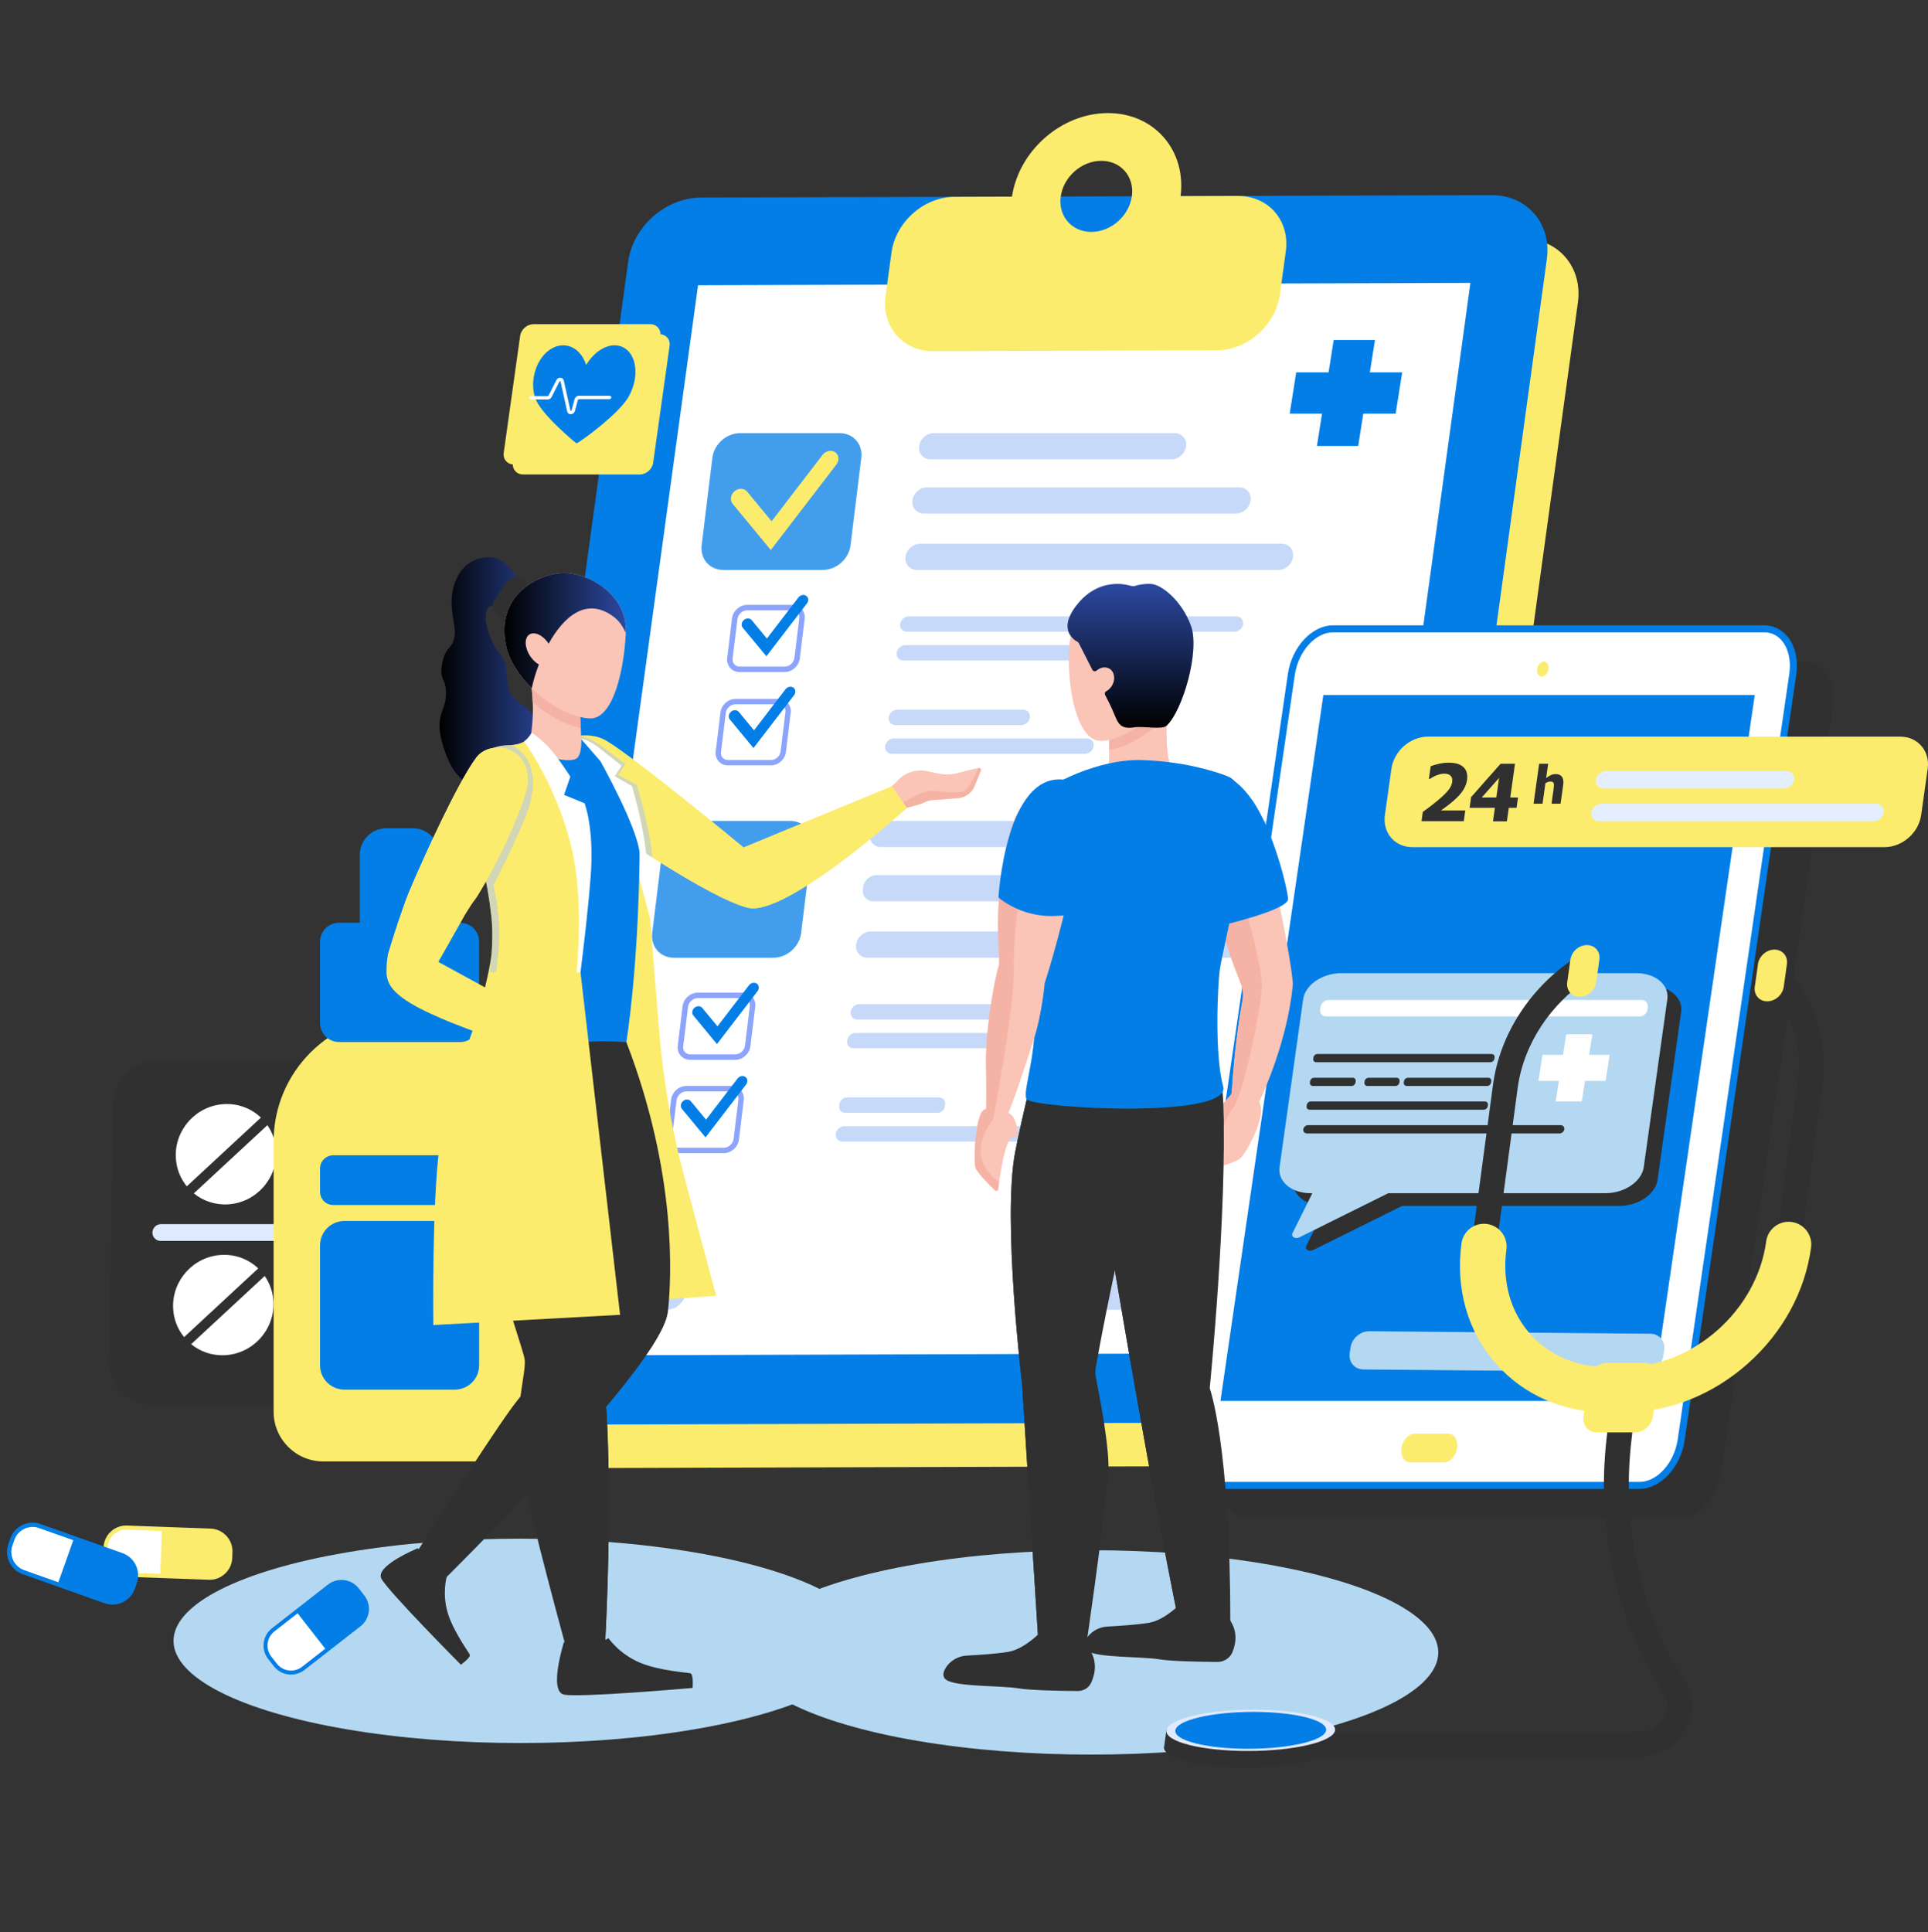 <svg width="500" height="501" viewBox="0 0 500 501" fill="none" xmlns="http://www.w3.org/2000/svg">
<rect x="0" y="0" width="500" height="501" fill="#333333" stroke="none"/>
<g clip-path="url(#clip0_2_2657)">
<ellipse cx="135" cy="425.5" rx="90" ry="26.5" fill="#B4D8F1"/>
<ellipse cx="283" cy="428.5" rx="90" ry="26.5" fill="#B4D8F1"/>
<path d="M207.392 364.23H39.267C33.051 364.23 28.104 359.195 28.217 352.978L29.404 286.243C29.517 280.026 34.64 274.991 40.857 274.991H208.982C215.199 274.991 220.145 280.026 220.033 286.243L218.845 352.978C218.733 359.195 213.609 364.23 207.392 364.23Z" fill="#303030"/>
<path d="M68.768 290.681C66.232 288.264 62.734 286.869 58.922 287.088C51.535 287.513 45.786 293.836 46.075 301.211C46.193 304.184 47.275 306.878 49.006 309L68.768 290.681Z" fill="#303030"/>
<path d="M72.821 299.681C72.721 297.069 71.87 294.675 70.493 292.696L50.885 310.879C53.338 312.883 56.535 314.005 59.98 313.81C67.367 313.385 73.117 307.062 72.827 299.687L72.821 299.681Z" fill="#303030"/>
<path d="M67.668 289.818C65.198 287.466 61.8 286.107 58.089 286.319C50.903 286.733 45.307 292.885 45.591 300.059C45.703 302.955 46.755 305.572 48.445 307.635L67.668 289.812V289.818Z" fill="white"/>
<path d="M71.616 298.57C71.515 296.029 70.688 293.7 69.347 291.774L50.271 309.461C52.658 311.411 55.767 312.504 59.117 312.309C66.303 311.896 71.9 305.744 71.616 298.57Z" fill="white"/>
<path d="M68.07 329.784C65.535 327.367 62.036 325.972 58.225 326.191C50.838 326.616 45.088 332.939 45.378 340.314C45.496 343.287 46.577 345.981 48.309 348.103L68.07 329.784Z" fill="#303030"/>
<path d="M72.124 338.784C72.024 336.172 71.173 333.778 69.796 331.799L50.188 349.982C52.641 351.985 55.838 353.108 59.283 352.913C66.67 352.488 72.42 346.165 72.13 338.79L72.124 338.784Z" fill="#303030"/>
<path d="M66.971 328.921C64.501 326.569 61.103 325.21 57.392 325.422C50.206 325.836 44.609 331.988 44.893 339.162C45.005 342.058 46.057 344.676 47.747 346.738L66.971 328.915V328.921Z" fill="white"/>
<path d="M70.918 337.679C70.818 335.138 69.991 332.809 68.649 330.883L49.574 348.57C51.961 350.52 55.069 351.613 58.42 351.418C65.606 351.005 71.202 344.853 70.918 337.679Z" fill="white"/>
<path d="M112.279 290.681C109.744 288.264 106.245 286.869 102.434 287.088C95.047 287.513 89.297 293.836 89.586 301.211C89.705 304.184 90.786 306.878 92.517 309L112.279 290.681Z" fill="#303030"/>
<path d="M116.333 299.681C116.232 297.069 115.381 294.675 114.004 292.696L94.397 310.879C96.855 312.883 100.046 314.005 103.491 313.81C110.878 313.385 116.628 307.062 116.339 299.687L116.333 299.681Z" fill="#303030"/>
<path d="M111.186 289.818C108.715 287.466 105.317 286.107 101.606 286.319C94.42 286.733 88.824 292.885 89.108 300.059C89.22 302.955 90.272 305.572 91.962 307.635L111.186 289.812V289.818Z" fill="white"/>
<path d="M115.127 298.57C115.027 296.029 114.199 293.7 112.858 291.774L93.782 309.461C96.169 311.411 99.278 312.504 102.628 312.309C109.814 311.896 115.411 305.744 115.127 298.57Z" fill="white"/>
<path d="M111.582 329.784C109.047 327.367 105.548 325.972 101.737 326.191C94.35 326.616 88.6 332.939 88.889 340.314C89.008 343.287 90.089 345.981 91.82 348.103L111.582 329.784Z" fill="#303030"/>
<path d="M115.635 338.784C115.535 336.172 114.684 333.778 113.307 331.799L93.7 349.982C96.152 351.985 99.349 353.108 102.794 352.913C110.181 352.488 115.931 346.165 115.641 338.79L115.635 338.784Z" fill="#303030"/>
<path d="M110.482 328.921C108.012 326.569 104.614 325.21 100.903 325.422C93.717 325.836 88.121 331.988 88.405 339.162C88.517 342.058 89.569 344.676 91.259 346.738L110.482 328.915V328.921Z" fill="white"/>
<path d="M114.43 337.679C114.33 335.138 113.502 332.809 112.161 330.883L93.085 348.57C95.472 350.52 98.581 351.613 101.931 351.418C109.117 351.005 114.714 344.853 114.43 337.679Z" fill="white"/>
<path d="M155.791 290.681C153.255 288.264 149.757 286.869 145.945 287.088C138.558 287.513 132.809 293.836 133.098 301.211C133.216 304.184 134.298 306.878 136.029 309L155.791 290.681Z" fill="#303030"/>
<path d="M159.85 299.681C159.75 297.069 158.899 294.675 157.522 292.696L137.914 310.879C140.366 312.883 143.564 314.005 147.009 313.81C154.396 313.385 160.146 307.062 159.856 299.687L159.85 299.681Z" fill="#303030"/>
<path d="M154.697 289.818C152.227 287.466 148.829 286.107 145.118 286.319C137.932 286.733 132.336 292.885 132.619 300.059C132.731 302.955 133.783 305.572 135.473 307.635L154.697 289.812V289.818Z" fill="white"/>
<path d="M158.639 298.57C158.538 296.029 157.711 293.7 156.37 291.774L137.294 309.461C139.681 311.411 142.79 312.504 146.14 312.309C153.326 311.896 158.922 305.744 158.639 298.57Z" fill="white"/>
<path d="M155.093 329.784C152.558 327.367 149.06 325.972 145.248 326.191C137.861 326.616 132.111 332.939 132.401 340.314C132.519 343.287 133.6 345.981 135.332 348.103L155.093 329.784Z" fill="#303030"/>
<path d="M159.153 338.784C159.052 336.172 158.201 333.778 156.824 331.799L137.217 349.982C139.669 351.985 142.866 353.108 146.311 352.913C153.698 352.488 159.448 346.165 159.159 338.79L159.153 338.784Z" fill="#303030"/>
<path d="M154 328.921C151.53 326.569 148.132 325.21 144.421 325.422C137.235 325.836 131.639 331.988 131.922 339.162C132.034 342.058 133.086 344.676 134.776 346.738L154 328.915V328.921Z" fill="white"/>
<path d="M157.941 337.679C157.841 335.138 157.014 332.809 155.672 330.883L136.596 348.57C138.984 350.52 142.092 351.613 145.443 351.418C152.629 351.005 158.225 344.853 157.941 337.679Z" fill="white"/>
<path d="M199.308 290.681C196.773 288.264 193.274 286.869 189.463 287.088C182.076 287.513 176.326 293.836 176.615 301.211C176.734 304.184 177.815 306.878 179.547 309L199.308 290.681Z" fill="#303030"/>
<path d="M203.362 299.681C203.261 297.069 202.41 294.675 201.033 292.696L181.426 310.879C183.884 312.883 187.075 314.005 190.52 313.81C197.907 313.385 203.657 307.062 203.368 299.687L203.362 299.681Z" fill="#303030"/>
<path d="M198.209 289.818C195.739 287.466 192.341 286.107 188.629 286.319C181.444 286.733 175.847 292.885 176.131 300.059C176.243 302.955 177.295 305.572 178.985 307.635L198.209 289.812V289.818Z" fill="white"/>
<path d="M202.156 298.57C202.056 296.029 201.228 293.7 199.887 291.774L180.811 309.461C183.198 311.411 186.307 312.504 189.658 312.309C196.843 311.896 202.44 305.744 202.156 298.57Z" fill="white"/>
<path d="M198.611 329.784C196.075 327.367 192.577 325.972 188.765 326.191C181.379 326.616 175.629 332.939 175.918 340.314C176.036 343.287 177.118 345.981 178.849 348.103L198.611 329.784Z" fill="#303030"/>
<path d="M202.665 338.784C202.564 336.172 201.713 333.778 200.336 331.799L180.729 349.982C183.187 351.985 186.378 353.108 189.823 352.913C197.21 352.488 202.96 346.165 202.67 338.79L202.665 338.784Z" fill="#303030"/>
<path d="M197.511 328.921C195.041 326.569 191.643 325.21 187.932 325.422C180.746 325.836 175.15 331.988 175.434 339.162C175.546 342.058 176.598 344.676 178.288 346.738L197.511 328.915V328.921Z" fill="white"/>
<path d="M201.459 337.679C201.359 335.138 200.532 332.809 199.19 330.883L180.114 348.57C182.502 350.52 185.61 351.613 188.961 351.418C196.147 351.005 201.743 344.853 201.459 337.679Z" fill="white"/>
<path d="M206.517 321.788H41.661C40.467 321.788 39.504 320.813 39.527 319.613C39.551 318.42 40.544 317.439 41.737 317.439H206.594C207.788 317.439 208.751 318.414 208.728 319.613C208.704 320.807 207.711 321.788 206.517 321.788Z" fill="#E0EAFF"/>
<path d="M351.134 380.091L146.099 380.723C136.928 380.753 130.51 373.343 131.774 364.171L170.954 79.145C172.213 69.973 180.67 62.521 189.847 62.492L394.882 61.86C404.054 61.83 410.472 69.24 409.207 78.412L370.027 363.438C368.768 372.61 360.312 380.062 351.134 380.091Z" fill="#FCEC6D"/>
<path d="M343.086 368.839L138.05 369.472C128.879 369.501 122.461 362.091 123.726 352.919L162.906 67.893C164.164 58.722 172.621 51.27 181.798 51.24L386.834 50.608C396.005 50.578 402.423 57.989 401.158 67.16L361.978 352.186C360.72 361.358 352.263 368.81 343.086 368.839Z" fill="#037EE6"/>
<path d="M343.186 350.869L142.89 351.489L181.03 73.974L381.332 73.359L343.186 350.869Z" fill="white"/>
<path d="M325.168 339.641H283.778C280.25 339.641 277.792 336.78 278.288 333.252L279.577 324.069C280.073 320.541 283.335 317.681 286.863 317.681H328.253C331.781 317.681 334.239 320.541 333.743 324.069L332.455 333.252C331.958 336.78 328.696 339.641 325.168 339.641Z" fill="#C7D9F8"/>
<path d="M172.869 339.641H156.004C153.575 339.641 151.885 337.673 152.221 335.244L154.071 322.072C154.414 319.643 156.659 317.675 159.088 317.675H175.954C178.383 317.675 180.073 319.643 179.736 322.072L177.886 335.244C177.544 337.673 175.298 339.641 172.869 339.641Z" fill="#C7D9F8"/>
<path d="M321.032 50.809L306.169 50.856C307.67 38.901 299.267 29.286 287.277 29.322C275.286 29.357 264.23 39.037 262.445 50.992L247.583 51.039C239.628 51.063 232.289 57.534 231.196 65.482L229.653 76.722C228.56 84.676 234.127 91.106 242.081 91.076L315.524 90.851C323.478 90.828 330.818 84.357 331.911 76.409L333.453 65.169C334.546 57.215 328.98 50.785 321.026 50.815L321.032 50.809ZM283.045 60.14C277.951 60.158 274.388 56.039 275.091 50.951C275.794 45.862 280.487 41.72 285.581 41.702C290.674 41.684 294.238 45.803 293.535 50.892C292.831 55.98 288.139 60.122 283.045 60.14Z" fill="#FCEC6D"/>
<path d="M331.515 147.795H237.808C235.929 147.795 234.599 146.276 234.83 144.397C235.06 142.518 236.768 140.999 238.647 140.999H332.354C334.233 140.999 335.563 142.518 335.332 144.397C335.102 146.276 333.394 147.795 331.515 147.795Z" fill="#C7D9F8"/>
<path d="M320.505 133.163H239.604C237.725 133.163 236.396 131.645 236.626 129.766C236.857 127.886 238.564 126.368 240.444 126.368H321.344C323.224 126.368 324.553 127.886 324.323 129.766C324.092 131.645 322.384 133.163 320.505 133.163Z" fill="#C7D9F8"/>
<path d="M303.787 119.111H241.33C239.451 119.111 238.121 117.592 238.352 115.713C238.582 113.833 240.29 112.315 242.169 112.315H304.626C306.506 112.315 307.835 113.833 307.605 115.713C307.374 117.592 305.667 119.111 303.787 119.111Z" fill="#C7D9F8"/>
<path opacity="0.75" d="M213.384 147.795H187.584C184.044 147.795 181.532 144.929 181.964 141.389L184.747 118.721C185.178 115.181 188.399 112.315 191.939 112.315H217.74C221.28 112.315 223.791 115.181 223.36 118.721L220.576 141.389C220.145 144.929 216.924 147.795 213.384 147.795Z" fill="#037EE6"/>
<path d="M320.139 163.822H235.184C234.085 163.822 233.305 162.929 233.441 161.83C233.577 160.731 234.576 159.839 235.675 159.839H320.63C321.729 159.839 322.509 160.731 322.373 161.83C322.237 162.929 321.238 163.822 320.139 163.822Z" fill="#C7D9F8"/>
<path d="M284.358 171.279H234.269C233.17 171.279 232.39 170.387 232.526 169.288C232.662 168.189 233.66 167.297 234.759 167.297H284.848C285.947 167.297 286.727 168.189 286.591 169.288C286.456 170.387 285.457 171.279 284.358 171.279Z" fill="#C7D9F8"/>
<path d="M264.868 188.021H232.218C231.119 188.021 230.338 187.129 230.474 186.03C230.61 184.931 231.609 184.038 232.708 184.038H265.358C266.457 184.038 267.237 184.931 267.101 186.03C266.965 187.129 265.967 188.021 264.868 188.021Z" fill="#C7D9F8"/>
<path d="M281.385 195.479H231.296C230.197 195.479 229.417 194.587 229.553 193.487C229.689 192.388 230.688 191.496 231.787 191.496H281.876C282.975 191.496 283.755 192.388 283.619 193.487C283.483 194.587 282.484 195.479 281.385 195.479Z" fill="#C7D9F8"/>
<path d="M203.475 174.276H191.827C190.852 174.276 189.977 173.892 189.363 173.2C188.742 172.497 188.464 171.575 188.589 170.594L189.841 160.359C190.078 158.421 191.851 156.849 193.789 156.849H205.436C206.412 156.849 207.286 157.233 207.901 157.924C208.521 158.627 208.799 159.549 208.675 160.53L207.422 170.76C207.186 172.698 205.413 174.27 203.475 174.27V174.276ZM193.795 158.261C192.548 158.261 191.407 159.277 191.254 160.53L190.001 170.76C189.93 171.333 190.084 171.865 190.432 172.255C190.775 172.645 191.271 172.857 191.833 172.857H203.48C204.727 172.857 205.868 171.841 206.022 170.588L207.274 160.359C207.345 159.786 207.192 159.254 206.843 158.864C206.5 158.48 206.004 158.261 205.436 158.261H193.789H193.795Z" fill="#8DA4FC"/>
<path d="M198.758 170.192L192.63 162.782C192.157 162.209 192.293 161.304 192.931 160.761C193.57 160.217 194.474 160.241 194.947 160.814L198.888 165.583L207.055 154.934C207.563 154.272 208.473 154.077 209.082 154.508C209.691 154.934 209.774 155.82 209.265 156.482L198.746 170.192H198.758Z" fill="#037EE6"/>
<path d="M199.9 142.625L190.001 130.652C189.233 129.724 189.452 128.265 190.486 127.384C191.514 126.503 192.98 126.539 193.742 127.467L200.112 135.173L213.314 117.964C214.135 116.889 215.607 116.581 216.594 117.273C217.581 117.964 217.717 119.394 216.895 120.47L199.9 142.625Z" fill="#FCEC6D"/>
<path d="M199.952 198.469H188.772C187.82 198.469 186.963 198.097 186.367 197.417C185.764 196.732 185.492 195.828 185.61 194.87L186.857 184.688C187.087 182.797 188.819 181.255 190.716 181.255H201.897C202.848 181.255 203.705 181.627 204.302 182.307C204.905 182.992 205.176 183.896 205.058 184.854L203.811 195.036C203.581 196.927 201.849 198.469 199.952 198.469ZM190.716 182.638C189.499 182.638 188.382 183.63 188.228 184.854L186.981 195.036C186.91 195.597 187.064 196.111 187.401 196.495C187.738 196.874 188.222 197.08 188.772 197.08H199.952C201.17 197.08 202.287 196.088 202.44 194.864L203.687 184.682C203.758 184.121 203.604 183.601 203.268 183.223C202.931 182.844 202.446 182.638 201.897 182.638H190.716Z" fill="#8DA4FC"/>
<path d="M195.414 193.99L189.286 186.579C188.813 186.006 188.949 185.102 189.587 184.558C190.225 184.014 191.13 184.038 191.602 184.611L195.544 189.38L203.711 178.731C204.219 178.069 205.129 177.874 205.738 178.306C206.347 178.731 206.429 179.618 205.921 180.28L195.402 193.99H195.414Z" fill="#037EE6"/>
<path d="M334.127 248.357H224.991C223.111 248.357 221.782 246.838 222.012 244.959C222.243 243.08 223.951 241.561 225.83 241.561H334.966C336.845 241.561 338.175 243.08 337.945 244.959C337.714 246.838 336.006 248.357 334.127 248.357Z" fill="#C7D9F8"/>
<path d="M316.428 233.725H226.492C224.778 233.725 223.567 232.336 223.773 230.629L223.844 230.026C224.057 228.312 225.611 226.929 227.325 226.929H317.262C318.975 226.929 320.187 228.318 319.98 230.026L319.909 230.629C319.696 232.342 318.142 233.725 316.428 233.725Z" fill="#C7D9F8"/>
<path d="M350.337 219.672H228.513C226.633 219.672 225.304 218.154 225.534 216.274C225.765 214.395 227.473 212.876 229.352 212.876H351.176C353.055 212.876 354.385 214.395 354.154 216.274C353.924 218.154 352.216 219.672 350.337 219.672Z" fill="#C7D9F8"/>
<path opacity="0.75" d="M200.567 248.357H174.766C171.226 248.357 168.715 245.491 169.146 241.951L171.93 219.282C172.361 215.742 175.582 212.876 179.122 212.876H204.922C208.462 212.876 210.974 215.742 210.542 219.282L207.759 241.951C207.328 245.491 204.107 248.357 200.567 248.357Z" fill="#037EE6"/>
<path d="M265.116 264.383H222.367C221.267 264.383 220.487 263.491 220.623 262.392C220.759 261.293 221.758 260.4 222.857 260.4H265.606C266.705 260.4 267.485 261.293 267.35 262.392C267.214 263.491 266.215 264.383 265.116 264.383Z" fill="#C7D9F8"/>
<path d="M264.342 271.841H221.315C220.292 271.841 219.565 271.014 219.69 269.992L219.725 269.714C219.849 268.691 220.783 267.864 221.799 267.864H264.826C265.849 267.864 266.575 268.691 266.451 269.714L266.416 269.992C266.292 271.014 265.358 271.841 264.342 271.841Z" fill="#C7D9F8"/>
<path d="M243.109 288.583H219.134C218.183 288.583 217.509 287.814 217.621 286.863L217.686 286.325C217.804 285.374 218.667 284.606 219.619 284.606H243.593C244.545 284.606 245.218 285.374 245.106 286.325L245.041 286.863C244.923 287.814 244.06 288.583 243.109 288.583Z" fill="#C7D9F8"/>
<path d="M292.045 296.041H218.484C217.385 296.041 216.605 295.148 216.741 294.049C216.877 292.95 217.876 292.058 218.975 292.058H292.536C293.635 292.058 294.415 292.95 294.279 294.049C294.143 295.148 293.145 296.041 292.045 296.041Z" fill="#C7D9F8"/>
<path d="M190.657 274.837H179.009C178.034 274.837 177.159 274.453 176.545 273.762C175.924 273.059 175.647 272.137 175.771 271.156L177.023 260.921C177.26 258.982 179.033 257.41 180.971 257.41H192.619C193.594 257.41 194.468 257.794 195.083 258.486C195.703 259.189 195.981 260.111 195.857 261.092L194.604 271.327C194.368 273.265 192.595 274.837 190.657 274.837ZM180.977 258.823C179.73 258.823 178.589 259.839 178.436 261.092L177.183 271.327C177.112 271.9 177.266 272.432 177.614 272.822C177.957 273.212 178.454 273.425 179.015 273.425H190.663C191.909 273.425 193.05 272.409 193.204 271.156L194.456 260.921C194.527 260.347 194.374 259.815 194.025 259.425C193.682 259.035 193.186 258.823 192.619 258.823H180.971H180.977Z" fill="#8DA4FC"/>
<path d="M185.941 270.754L179.813 263.343C179.34 262.77 179.476 261.866 180.114 261.322C180.752 260.779 181.656 260.802 182.129 261.375L186.071 266.144L194.238 255.496C194.746 254.834 195.656 254.639 196.265 255.07C196.873 255.495 196.956 256.382 196.448 257.05L185.929 270.76L185.941 270.754Z" fill="#037EE6"/>
<path d="M187.69 299.037H176.042C175.067 299.037 174.193 298.653 173.578 297.961C172.958 297.258 172.686 296.336 172.804 295.355L174.057 285.12C174.293 283.182 176.066 281.61 178.004 281.61H189.652C190.627 281.61 191.501 281.994 192.116 282.685C192.737 283.388 193.014 284.31 192.89 285.291L191.637 295.527C191.401 297.465 189.628 299.037 187.69 299.037ZM178.01 283.022C176.763 283.022 175.623 284.039 175.469 285.291L174.216 295.527C174.145 296.1 174.299 296.632 174.648 297.022C174.99 297.412 175.487 297.624 176.054 297.624H187.702C188.949 297.624 190.089 296.608 190.243 295.355L191.496 285.12C191.566 284.547 191.413 284.015 191.064 283.625C190.721 283.241 190.225 283.022 189.664 283.022H178.016H178.01Z" fill="#8DA4FC"/>
<path d="M182.974 294.953L176.846 287.543C176.373 286.97 176.509 286.066 177.147 285.522C177.786 284.978 178.69 285.002 179.162 285.575L183.104 290.344L191.271 279.695C191.779 279.033 192.689 278.838 193.298 279.27C193.907 279.695 193.989 280.581 193.481 281.243L182.962 294.953H182.974Z" fill="#037EE6"/>
<path d="M107.061 214.785H100.188C96.389 214.785 93.31 217.865 93.31 221.664V238.854C93.31 242.653 96.389 245.733 100.188 245.733H107.061C110.86 245.733 113.94 242.653 113.94 238.854V221.664C113.94 217.865 110.86 214.785 107.061 214.785Z" fill="#037EE6"/>
<path d="M103.628 263.355C121.658 263.355 136.295 277.993 136.295 296.023V366.086C136.295 373.201 130.516 378.98 123.401 378.98H83.855C76.74 378.98 70.96 373.201 70.96 366.086V296.023C70.96 277.993 85.598 263.355 103.628 263.355Z" fill="#FCEC6D"/>
<path d="M87.938 239.286H119.317C122.048 239.286 124.258 241.502 124.258 244.226V265.288C124.258 268.018 122.042 270.228 119.317 270.228H87.938C85.208 270.228 82.998 268.012 82.998 265.288V244.226C82.998 241.496 85.214 239.286 87.938 239.286Z" fill="#037EE6"/>
<path d="M120.83 299.58H86.431C84.535 299.58 82.998 301.118 82.998 303.014V309.047C82.998 310.944 84.535 312.481 86.431 312.481H120.83C122.727 312.481 124.264 310.944 124.264 309.047V303.014C124.264 301.118 122.727 299.58 120.83 299.58Z" fill="#037EE6"/>
<path d="M117.941 316.617H89.321C85.829 316.617 82.998 319.448 82.998 322.941V354.036C82.998 357.528 85.829 360.359 89.321 360.359H117.941C121.433 360.359 124.264 357.528 124.264 354.036V322.941C124.264 319.448 121.433 316.617 117.941 316.617Z" fill="#037EE6"/>
<path d="M229.836 205.147L232.33 202.937C234.239 200.49 237.371 199.344 240.403 199.97L243.653 200.644C245.059 200.933 246.507 200.91 247.902 200.567L253.734 199.137C254.107 199.042 254.455 199.367 254.396 199.746L252.759 203.782C252.032 205.578 250.354 206.807 248.422 206.955L241.827 207.463C241.112 207.517 240.414 207.712 239.77 208.025C239.262 208.279 238.736 208.498 238.187 208.645L234.28 209.709L234.068 210.43L229.836 205.141V205.147Z" fill="#FAC4B6"/>
<path d="M240.414 205.235C243.121 204.698 246.69 205.992 249.81 205.235C250.85 204.981 252.641 201.666 253.291 200.041C253.468 199.592 253.716 199.302 253.988 199.143C254.248 199.202 254.443 199.462 254.402 199.751L252.765 203.788C252.038 205.584 250.36 206.813 248.427 206.961L241.832 207.469C241.117 207.522 240.42 207.717 239.776 208.031C239.268 208.285 238.742 208.503 238.192 208.651L234.286 209.715L234.073 210.436L232.868 208.929C233.654 208.427 237.962 205.72 240.414 205.23V205.235Z" fill="#F5B3A6"/>
<path d="M146.288 191.915C146.288 191.915 151.057 189.439 156.174 191.531C161.292 193.623 192.843 219.737 192.843 219.737L231.325 203.853L235.161 209.502C235.161 209.502 203.929 237.749 194.013 235.403C184.097 233.057 157.983 214.939 157.983 214.939L146.282 191.915H146.288Z" fill="#FCEC6D"/>
<path d="M162.309 211.523C165.63 213.668 184.457 230.983 195.39 231.202C200.259 231.296 232.135 209.272 234.209 208.102L235.161 209.502C235.161 209.502 203.929 237.749 194.013 235.403C186.077 233.524 167.769 221.546 160.772 216.836C160.506 213.503 160.654 210.454 162.309 211.523Z" fill="#FCEC6D"/>
<path opacity="0.5" d="M161.711 217.468C158.113 207.109 153.61 197.128 148.498 191.13C148.965 191.011 149.485 190.899 150.058 190.816L151.033 191.053C152.079 191.218 153.716 191.786 155.961 193.446C160.252 196.62 162.226 198.162 162.226 198.162L160.334 200.933L165.139 203.54C165.139 203.54 168.312 213.633 169.086 221.611C169.11 221.835 169.128 222.078 169.151 222.326C166.256 220.482 163.662 218.774 161.711 217.468Z" fill="#A7C1FF"/>
<path d="M161.186 198.575L159.425 201.294L163.904 203.853C163.904 203.853 166.865 213.769 167.58 221.599C168.129 227.597 168.945 244.457 169.299 252.033H169.034C167.586 240.598 162.385 206.246 150.838 193.08L150.767 191.584C151.742 191.744 153.267 192.305 155.353 193.936C159.348 197.057 161.192 198.569 161.192 198.569L161.186 198.575Z" fill="white"/>
<path d="M129.416 156.955C129.416 156.955 139.439 153.971 131.059 146.081C128.276 143.458 121.315 143.735 118.437 149.97C115.559 156.204 118.33 161.322 117.905 164.838C117.479 168.354 115.665 167.291 114.708 171.87C113.75 176.456 115.771 175.706 115.665 180.079C115.559 184.452 112.911 185.409 114.448 191.697C115.984 197.984 119.075 203.74 123.98 203.527C128.885 203.315 147.748 197.665 142.205 189.989C136.662 182.312 134.847 183.276 132.72 180.291C130.592 177.307 132.507 172.934 129.736 169.737C126.964 166.54 122.916 155.879 129.416 156.943V156.955Z" fill="url(#paint0_linear_2_2657)"/>
<path d="M133.34 158.899L136.254 154.437C137.17 153.031 136.774 151.152 135.373 150.23C133.967 149.314 132.087 149.71 131.166 151.11L128.252 155.572C127.336 156.979 127.732 158.858 129.133 159.78C130.539 160.696 132.418 160.3 133.34 158.899Z" fill="#303030"/>
<path d="M168.62 238.34L170.901 266.771C171.959 279.99 174.222 293.08 177.656 305.886L185.746 336.048L160.028 337.767L154.691 240.054L164.253 221.935L168.62 238.34Z" fill="#FCEC6D"/>
<path d="M150.419 184.735L151.027 197.287L136.986 196.927L137.908 188.902C138.263 185.811 138.292 182.697 137.991 179.6L137.808 177.697L150.425 184.729L150.419 184.735Z" fill="#FAC4B6"/>
<path d="M150.614 188.736C146.595 188.062 141.986 185.551 138.151 182.112C138.115 181.272 138.062 180.439 137.985 179.6L137.802 177.697L150.419 184.729L150.614 188.73V188.736Z" fill="#F5B3A6"/>
<path d="M162.303 163.857C161.93 173.283 159.117 186.697 152.824 186.301C144.675 185.787 133.198 176.616 131.231 167.391C128.353 153.858 140.467 148.339 146.767 148.587C153.066 148.835 162.675 154.432 162.303 163.857Z" fill="#FAC4B6"/>
<path d="M146.767 148.587C153.066 148.835 162.675 154.432 162.303 163.857C162.303 163.946 162.297 164.029 162.291 164.117C161.594 162.575 160.601 161.074 159.425 160.152C152.162 154.437 146.14 159.992 142.282 166.912C140.851 164.732 138.612 163.668 137.282 164.543C135.947 165.417 136.023 167.899 137.453 170.092C138.109 171.09 138.931 171.859 139.758 172.314C138.872 174.612 138.239 176.781 137.903 178.471C134.617 175.227 132.058 171.315 131.225 167.391C128.347 153.858 140.461 148.339 146.761 148.587H146.767Z" fill="url(#paint1_linear_2_2657)"/>
<path d="M165.866 221.25C165.417 214.744 155.749 197.435 155.749 197.435L150.762 191.697C150.762 191.697 150.992 196.241 149.237 196.844C145.52 198.12 139.002 195.207 137.684 191.49C136.738 188.825 131.928 205.318 131.928 205.318L132.478 252.139H138.115L138.742 273.655C138.742 273.655 161.582 276.013 162.315 271.185C165.866 247.807 165.866 221.244 165.866 221.244V221.25Z" fill="#037EE6"/>
<path d="M162.45 270.257C175.522 304.249 174.163 331.066 173.247 339.853C172.875 343.411 170.156 354.852 113.467 411.299C112.149 412.611 106.529 405.035 106.529 405.035C106.529 405.035 125.079 375.736 132.407 365.542C135.007 361.919 139.002 357.345 142.914 353.102C150.241 345.154 152.966 333.991 150.106 323.567C145.437 306.571 139.646 281.781 143.008 273.655C145.065 268.686 162.45 270.263 162.45 270.263V270.257Z" fill="#303030"/>
<path d="M132.412 365.53C125.628 374.968 109.236 400.768 106.836 404.556C106.759 404.681 106.718 404.816 106.712 404.964C106.712 405.147 106.765 405.331 106.878 405.478L108.763 407.931C108.763 407.931 108.78 407.937 108.786 407.931C114.684 398.753 130.716 374.223 138.742 365.826C141.897 362.522 145.183 358.77 148.197 355.177C156.269 345.556 160.731 333.424 160.808 320.866C160.89 306.825 159.732 289.203 153.947 282.165C151.24 278.868 146.914 279.027 142.021 281.042C142.021 281.042 142.015 281.048 142.015 281.054C142.116 292.176 146.459 310.259 150.111 323.561C152.977 333.985 150.247 345.148 142.92 353.097C139.007 357.34 135.013 361.914 132.412 365.536V365.53Z" fill="#303030"/>
<path d="M108.42 401.46C108.42 401.46 109.46 404.745 111.523 406.495C113.591 408.244 115.842 408.923 115.842 408.923C115.842 408.923 114.607 413.166 116.108 418.225C117.544 423.053 121.722 428.702 121.841 429.087C122.089 429.873 119.518 431.681 119.518 431.681C119.518 431.681 100.667 412.705 98.912 409.378C97.157 406.051 108.42 401.46 108.42 401.46Z" fill="#303030"/>
<path d="M125.167 272.284C125.167 272.284 118.832 284.216 119.654 294.782C120.475 305.348 135.343 348.647 136.029 352.293C136.714 355.939 132.726 366.629 135.066 379.973C137.406 393.322 147.281 428.962 147.281 428.962L156.83 428.047C156.83 428.047 159.956 375.358 155.513 349.125C154.62 343.848 158.851 294.144 150.017 285.593C141.188 277.042 137.229 264.07 125.161 272.284H125.167Z" fill="#303030"/>
<path d="M156.83 428.047C156.83 428.047 159.956 375.358 155.512 349.126C154.62 343.848 158.851 294.144 150.017 285.593C144.119 279.878 140.396 272.202 134.977 270.175C133.718 270.594 132.365 271.28 130.888 272.284C130.888 272.284 124.553 284.216 125.374 294.782C126.195 305.348 141.064 348.647 141.749 352.293C142.435 355.939 138.446 366.629 140.786 379.973C142.961 392.365 151.624 423.963 152.853 428.431L156.824 428.053L156.83 428.047Z" fill="#303030"/>
<path d="M146.258 425.813C146.258 425.813 149.769 427.249 152.7 426.729C155.631 426.209 157.794 424.79 157.794 424.79C157.794 424.79 160.506 428.821 165.848 431.114C170.942 433.3 178.66 433.743 179.068 433.915C179.907 434.257 179.623 437.709 179.623 437.709C179.623 437.709 150.3 440.291 146.252 439.434C142.204 438.571 146.252 425.819 146.252 425.819L146.258 425.813Z" fill="#303030"/>
<path d="M151.801 236.367L148.711 211.635L137.896 190.007C137.896 190.007 137.489 191.348 135.923 192.288C134.888 192.908 133.252 193.239 131.23 193.298C126.207 193.452 123.554 197.24 122.916 199.267C122.278 201.294 121.314 212.912 122.916 217.604C124.517 222.296 126.219 227.089 127.395 237.324C127.779 240.692 127.726 244.208 127.478 247.417C127.005 251.79 124.553 261.529 122.727 266.806C120.115 274.359 115.854 283.595 113.975 297.388C111.989 311.937 112.367 343.606 112.367 343.606L160.807 340.953L150.549 252.139L150.2 251.377L151.801 236.367Z" fill="#FCEC6D"/>
<path d="M137.826 190.125L137.896 190.013C137.896 190.013 140.29 191.52 142.683 194.214C145.076 196.909 147.907 201.412 147.907 201.412L146.282 206.128L151.583 208.285C151.583 208.285 154.142 214.519 153.184 227.23C152.558 235.498 151.329 245.887 150.543 252.145H149.55C150.224 244.48 150.885 230.327 148.067 219.152C143.989 203.002 135.917 192.288 135.917 192.288C136.673 191.679 137.317 190.946 137.82 190.119L137.826 190.125Z" fill="white"/>
<path opacity="0.5" d="M131.23 193.304C131.738 193.286 132.223 193.257 132.678 193.21C132.678 193.21 142.021 196.903 136.466 211.352C133.901 218.018 127.968 229.588 127.968 229.588C127.968 229.588 129.375 235.001 129.481 241.49C129.54 245.207 129.038 249.314 128.595 252.151H126.969C127.549 247.961 127.98 242.471 127.389 237.336C126.219 227.1 124.511 222.308 122.91 217.616C121.308 212.924 122.271 201.306 122.91 199.279C123.548 197.252 126.195 193.458 131.224 193.31L131.23 193.304Z" fill="#A7C1FF"/>
<path d="M113.68 249.432C113.68 249.432 116.888 243.777 120.665 237.076C121.746 235.32 122.638 233.949 123.135 233.341C124.778 231.32 133.441 215.736 136.455 205.312C137.725 200.915 136.36 196.785 133.092 194.911C129.83 193.038 125.558 193.759 123.548 196.418C118.62 202.936 109.076 224.081 106.045 231.397C103.586 237.324 100.277 252.157 100.277 252.157C100.277 252.948 100.371 253.628 100.596 254.154C101.967 257.357 109.714 262.226 117.078 265.169C127.975 269.525 142.488 274.158 142.488 274.158C142.488 274.158 142.488 269.329 146.554 267.409L113.68 249.438V249.432Z" fill="#FCEC6D"/>
<path d="M100.596 254.142C101.766 258.515 109.714 262.215 117.078 265.157C127.975 269.513 142.488 274.146 142.488 274.146C142.488 274.146 142.488 272.84 143.067 271.315C138.659 269.767 108.018 258.858 104.839 253.924C104.437 253.303 104.266 252.547 104.224 251.761C105.737 240.154 117.19 214.844 122.042 204.154C127.147 192.896 133.092 194.906 133.092 194.906C132.478 194.551 131.834 194.291 131.172 194.12C130.728 194.001 130.285 193.925 129.836 193.889C129.612 193.871 129.387 193.86 129.168 193.86C127.608 193.854 126.095 194.291 124.896 195.124C124.382 195.485 123.927 195.91 123.548 196.412C123.241 196.82 122.916 197.281 122.573 197.801C122.231 198.315 121.876 198.883 121.504 199.491C121.321 199.793 121.131 200.112 120.942 200.437C120.369 201.412 119.772 202.476 119.158 203.604C118.75 204.355 118.33 205.141 117.911 205.944C117.491 206.748 117.066 207.575 116.64 208.421C116.002 209.685 115.358 210.985 114.72 212.297C114.294 213.172 113.869 214.052 113.455 214.927C113.036 215.801 112.622 216.676 112.22 217.545C111.611 218.845 111.02 220.121 110.459 221.356C108.58 225.475 106.996 229.11 106.05 231.397C104.248 235.746 102.186 242.205 100.643 247.305C100.182 249.84 100.082 252.216 100.596 254.154V254.142Z" fill="#FCEC6D"/>
<path d="M140.674 278.684C140.237 278.684 139.799 278.519 139.468 278.182C138.801 277.514 138.801 276.439 139.468 275.771C142.269 272.97 144.131 265.754 144.61 263.213C144.787 262.286 145.673 261.677 146.601 261.854C147.523 262.031 148.132 262.918 147.96 263.846C147.883 264.259 145.992 274.069 141.879 278.182C141.548 278.513 141.111 278.684 140.674 278.684Z" fill="#FCEC6D"/>
<path d="M27.4 401.317L27.344 402.829C27.235 405.777 29.538 408.255 32.486 408.364L54.171 409.163C57.119 409.271 59.597 406.969 59.706 404.021L59.762 402.509C59.87 399.561 57.568 397.082 54.62 396.974L32.935 396.175C29.987 396.066 27.509 398.368 27.4 401.317Z" fill="white"/>
<path d="M54.361 409.662C54.289 409.662 54.213 409.662 54.142 409.662L32.46 408.864C29.221 408.746 26.68 406.01 26.799 402.772L26.852 401.259C26.911 399.693 27.579 398.245 28.731 397.169C29.883 396.1 31.39 395.538 32.944 395.597L54.626 396.395C56.192 396.454 57.64 397.122 58.716 398.275C59.785 399.427 60.347 400.922 60.288 402.488L60.234 404.001C60.175 405.567 59.508 407.015 58.355 408.09C57.256 409.112 55.844 409.668 54.361 409.668V409.662ZM32.726 396.667C31.514 396.667 30.362 397.122 29.464 397.955C28.518 398.83 27.975 400.018 27.927 401.294L27.874 402.807C27.78 405.455 29.854 407.688 32.501 407.789L54.183 408.587C56.843 408.663 59.064 406.607 59.165 403.959L59.218 402.447C59.265 401.17 58.81 399.947 57.93 399.001C57.049 398.056 55.867 397.512 54.591 397.465L32.909 396.667C32.85 396.667 32.791 396.667 32.732 396.667H32.726Z" fill="#FCEC6D"/>
<path d="M41.543 408.657L45.591 408.805L54.165 409.118C57.102 409.225 59.596 406.914 59.703 403.977L59.756 402.464C59.862 399.527 57.551 397.033 54.614 396.927L46.199 396.62L41.992 396.466L41.543 408.657Z" fill="#FCEC6D"/>
<path d="M3.211 399.121L2.685 400.602C1.658 403.494 3.17 406.669 6.061 407.696L27.317 415.244C30.208 416.271 33.384 414.759 34.41 411.868L34.937 410.387C35.963 407.496 34.452 404.32 31.561 403.293L10.305 395.745C7.413 394.719 4.238 396.23 3.211 399.121Z" fill="white"/>
<path d="M29.174 416.103C28.494 416.103 27.809 415.991 27.135 415.749L5.879 408.202C4.348 407.659 3.113 406.542 2.41 405.064C1.707 403.587 1.618 401.927 2.162 400.396L2.688 398.913C3.231 397.382 4.348 396.147 5.826 395.444C7.303 394.741 8.964 394.652 10.494 395.196L31.751 402.742C34.924 403.871 36.596 407.369 35.468 410.548L34.942 412.032C34.055 414.531 31.692 416.097 29.174 416.097V416.103ZM8.461 395.964C7.729 395.964 6.996 396.129 6.31 396.454C5.099 397.028 4.189 398.038 3.746 399.291L3.22 400.774C2.776 402.027 2.847 403.38 3.421 404.592C3.994 405.803 5.004 406.713 6.257 407.156L27.514 414.703C30.114 415.625 32.974 414.26 33.896 411.665L34.422 410.182C35.344 407.588 33.978 404.722 31.384 403.8L10.128 396.253C9.584 396.058 9.023 395.964 8.467 395.964H8.461Z" fill="#037EE6"/>
<path d="M14.95 410.832L18.916 412.239L27.325 415.223C30.203 416.245 33.394 414.727 34.416 411.849L34.942 410.365C35.964 407.487 34.446 404.296 31.568 403.274L23.318 400.343L19.193 398.877L14.95 410.826V410.832Z" fill="#037EE6"/>
<path d="M71.423 431.761L69.973 429.901C68.221 427.655 68.624 424.404 70.87 422.652L85.404 411.317C87.65 409.566 90.901 409.968 92.653 412.214L94.103 414.073C95.855 416.319 95.453 419.571 93.206 421.322L78.672 432.657C76.426 434.409 73.175 434.007 71.423 431.761Z" fill="white"/>
<path d="M75.481 434.246C73.791 434.246 72.112 433.495 70.995 432.059L69.548 430.203C67.621 427.733 68.064 424.158 70.534 422.232L85.066 410.897C87.536 408.971 91.111 409.414 93.038 411.884L94.486 413.74C96.412 416.21 95.969 419.785 93.499 421.712L78.967 433.046C77.933 433.856 76.704 434.246 75.481 434.246ZM88.552 410.732C87.554 410.732 86.549 411.051 85.698 411.713L71.167 423.047C69.146 424.625 68.785 427.55 70.363 429.571L71.811 431.427C73.389 433.448 76.314 433.808 78.335 432.23L92.866 420.896C94.888 419.318 95.248 416.393 93.67 414.372L92.222 412.516C91.306 411.34 89.935 410.726 88.552 410.726V410.732Z" fill="#037EE6"/>
<path d="M84.67 427.946L87.507 425.736L93.516 421.05C95.573 419.442 95.721 416.163 93.841 413.752L92.872 412.511C90.993 410.099 87.772 409.444 85.716 411.051L79.818 415.648L76.869 417.947L84.67 427.946Z" fill="#037EE6"/>
<path d="M435.587 393.724H323.661C318.662 393.724 315.376 388.447 316.328 381.935L345.272 183.4C346.224 176.888 351.046 171.61 356.045 171.61H467.971C472.97 171.61 476.256 176.888 475.304 183.4L446.36 381.935C445.408 388.447 440.586 393.724 435.587 393.724Z" fill="#303030"/>
<path d="M425.216 385.191H313.29C308.291 385.191 305.005 379.914 305.956 373.402L334.901 174.867C335.853 168.354 340.675 163.077 345.674 163.077H457.6C462.599 163.077 465.885 168.354 464.933 174.867L435.989 373.402C435.037 379.914 430.215 385.191 425.216 385.191Z" fill="white"/>
<path d="M425.215 386.101H313.284C311.05 386.101 308.988 385.138 307.475 383.389C305.353 380.936 304.473 377.249 305.052 373.266L333.997 174.731C335.007 167.799 340.243 162.161 345.668 162.161H457.593C459.827 162.161 461.89 163.124 463.403 164.874C465.524 167.326 466.405 171.014 465.825 174.997L436.881 373.532C435.87 380.463 430.634 386.101 425.21 386.101H425.215ZM345.668 163.981C341.106 163.981 336.68 168.922 335.793 174.997L306.849 373.532C306.352 376.935 307.097 380.18 308.846 382.201C310.022 383.566 311.558 384.281 313.284 384.281H425.215C429.772 384.281 434.204 379.341 435.09 373.266L464.035 174.731C464.531 171.327 463.787 168.082 462.037 166.061C460.861 164.696 459.325 163.981 457.599 163.981H345.674H345.668Z" fill="#037EE6"/>
<path d="M428.383 363.29H316.504L343.192 180.244H455.07L428.383 363.29Z" fill="#037EE6"/>
<path d="M401.601 173.507C401.448 174.577 400.65 175.446 399.828 175.446C399.007 175.446 398.469 174.577 398.623 173.507C398.777 172.438 399.574 171.569 400.396 171.569C401.217 171.569 401.755 172.438 401.601 173.507Z" fill="#FCEC6D"/>
<path d="M374.47 379.228H365.772C364.2 379.228 363.154 377.55 363.455 375.499C363.756 373.449 365.287 371.771 366.859 371.771H375.558C377.13 371.771 378.176 373.449 377.874 375.499C377.573 377.55 376.042 379.228 374.47 379.228Z" fill="#FCEC6D"/>
<path d="M426.522 355.768L353.617 355.123C351.289 355.106 349.687 353.197 350.036 350.869L350.255 349.391C350.603 347.063 352.772 345.19 355.094 345.213L428 345.857C430.328 345.875 431.93 347.784 431.581 350.112L431.362 351.59C431.014 353.918 428.845 355.791 426.522 355.768Z" fill="#B4D8F1"/>
<path d="M488.737 219.678H366.31C361.718 219.678 358.515 215.955 359.16 211.358L360.85 199.344C361.494 194.752 365.743 191.023 370.34 191.023H492.767C497.359 191.023 500.562 194.746 499.917 199.344L498.227 211.358C497.583 215.949 493.334 219.678 488.737 219.678Z" fill="#FCEC6D"/>
<path d="M379.594 212.953H368.65L368.993 210.524C370.021 209.791 370.955 209.094 371.782 208.444C372.609 207.788 373.348 207.168 373.992 206.583C374.825 205.814 375.446 205.141 375.859 204.562C376.267 203.982 376.515 203.386 376.604 202.771C376.699 202.08 376.569 201.548 376.208 201.175C375.848 200.803 375.298 200.62 374.554 200.62C374.175 200.62 373.809 200.667 373.46 200.762C373.112 200.856 372.751 200.974 372.385 201.122C372.024 201.276 371.711 201.43 371.451 201.595C371.191 201.755 370.99 201.873 370.86 201.955H370.57L371.026 198.705C371.475 198.504 372.16 198.297 373.082 198.091C374.004 197.878 374.878 197.777 375.706 197.777C377.473 197.777 378.755 198.173 379.559 198.959C380.357 199.745 380.658 200.856 380.457 202.28C380.333 203.161 380.008 204.024 379.476 204.869C378.944 205.714 378.129 206.618 377.035 207.587C376.35 208.178 375.694 208.71 375.062 209.171C374.429 209.632 373.974 209.963 373.691 210.158H380.002L379.606 212.971L379.594 212.953Z" fill="#303030"/>
<path d="M393.299 209.478H391.29L390.793 212.988H387.183L387.679 209.478H381.125L381.515 206.695L389.162 198.049H392.897L391.668 206.795H393.677L393.299 209.478ZM388.051 206.795L388.766 201.725L384.281 206.795H388.051Z" fill="#303030"/>
<path d="M404.716 208.409H402.37L402.89 204.703C402.931 204.402 402.961 204.101 402.978 203.799C402.996 203.498 402.978 203.279 402.937 203.137C402.884 202.966 402.783 202.848 402.641 202.777C402.5 202.706 402.305 202.665 402.05 202.665C401.861 202.665 401.66 202.7 401.454 202.771C401.247 202.842 401.022 202.954 400.78 203.108L400.035 208.409H397.707L399.161 198.049H401.489L400.969 201.76C401.395 201.435 401.802 201.181 402.192 201.004C402.582 200.821 402.99 200.732 403.433 200.732C404.196 200.732 404.745 200.975 405.082 201.453C405.419 201.932 405.519 202.635 405.395 203.545L404.71 208.415L404.716 208.409Z" fill="#303030"/>
<path d="M462.67 204.467H415.832C414.579 204.467 413.71 203.457 413.888 202.204C414.065 200.951 415.217 199.94 416.47 199.94H463.309C464.562 199.94 465.43 200.951 465.253 202.204C465.076 203.457 463.923 204.467 462.67 204.467Z" fill="#E4EEFF"/>
<path d="M485.93 212.953H414.638C413.385 212.953 412.517 211.937 412.694 210.69C412.871 209.437 414.023 208.427 415.276 208.427H486.568C487.821 208.427 488.69 209.437 488.513 210.69C488.335 211.943 487.183 212.953 485.93 212.953Z" fill="#E4EEFF"/>
<path d="M351.466 255.655H427.94C432.904 255.655 436.503 258.681 435.977 262.421L429.867 305.945C429.341 309.68 424.891 312.711 419.927 312.711H363.622L340.569 324.152C339.523 324.672 338.317 323.986 338.749 323.124L343.919 312.711H343.459C338.495 312.711 334.896 309.685 335.422 305.945L341.532 262.421C342.058 258.687 346.508 255.655 351.472 255.655H351.466Z" fill="#303030"/>
<path d="M347.884 252.358H424.359C429.323 252.358 432.922 255.383 432.396 259.124L426.285 302.647C425.76 306.382 421.31 309.414 416.346 309.414H360.04L336.987 320.854C335.941 321.374 334.736 320.689 335.167 319.826L340.338 309.414H339.877C334.913 309.414 331.314 306.388 331.84 302.647L337.951 259.124C338.476 255.389 342.926 252.358 347.89 252.358H347.884Z" fill="#B4D8F1"/>
<path d="M343.925 263.597H425.163C426.167 263.597 427.101 262.782 427.237 261.777L427.326 261.139C427.467 260.134 426.764 259.319 425.76 259.319H344.522C343.517 259.319 342.584 260.134 342.448 261.139L342.359 261.777C342.217 262.782 342.92 263.597 343.925 263.597Z" fill="white"/>
<path d="M341.349 275.458H386.515C387.017 275.458 387.484 275.05 387.555 274.548L387.602 274.229C387.673 273.726 387.325 273.319 386.822 273.319H341.656C341.154 273.319 340.687 273.726 340.616 274.229L340.569 274.548C340.498 275.05 340.846 275.458 341.349 275.458Z" fill="#303030"/>
<path d="M339.623 287.767H384.789C385.292 287.767 385.759 287.36 385.829 286.857L385.877 286.538C385.948 286.036 385.599 285.628 385.097 285.628H339.931C339.428 285.628 338.961 286.036 338.89 286.538L338.843 286.857C338.772 287.36 339.121 287.767 339.623 287.767Z" fill="#303030"/>
<path d="M338.914 293.919H404.456C405.047 293.919 405.596 293.44 405.679 292.85C405.762 292.259 405.348 291.78 404.757 291.78H339.215C338.624 291.78 338.075 292.259 337.992 292.85C337.909 293.44 338.323 293.919 338.914 293.919Z" fill="#303030"/>
<path d="M364.827 281.615H385.652C386.155 281.615 386.621 281.208 386.692 280.705L386.74 280.386C386.811 279.884 386.462 279.476 385.96 279.476H365.135C364.632 279.476 364.165 279.884 364.095 280.386L364.047 280.705C363.976 281.208 364.325 281.615 364.827 281.615Z" fill="#303030"/>
<path d="M354.627 281.615H361.878C362.38 281.615 362.847 281.208 362.918 280.705L362.965 280.386C363.036 279.884 362.688 279.476 362.185 279.476H354.934C354.432 279.476 353.965 279.884 353.894 280.386L353.847 280.705C353.776 281.208 354.125 281.615 354.627 281.615Z" fill="#303030"/>
<path d="M340.486 281.615H350.497C350.999 281.615 351.466 281.208 351.537 280.705L351.584 280.386C351.655 279.884 351.306 279.476 350.804 279.476H340.793C340.291 279.476 339.824 279.884 339.753 280.386L339.706 280.705C339.635 281.208 339.984 281.615 340.486 281.615Z" fill="#303030"/>
<path d="M403.434 285.628H410.212L412.966 268.213H406.187L403.434 285.628Z" fill="#FFFEFE"/>
<path d="M400.03 273.531L398.96 280.309H416.369L417.445 273.531H400.03Z" fill="#FFFEFE"/>
<path d="M330.817 455.987C329.038 455.987 327.596 454.551 327.59 452.772C327.584 450.987 329.02 449.534 330.805 449.528L425.191 449.108C427.732 449.096 430.22 447.518 431.526 445.09C432.035 444.138 433.063 441.692 431.591 439.452C419.205 420.577 413.904 396.933 416.658 372.87L418.13 360.034C418.33 358.262 419.932 356.997 421.705 357.192C423.478 357.393 424.748 358.994 424.547 360.767L423.076 373.603C420.493 396.171 425.434 418.296 436.993 435.906C439.333 439.476 439.421 444.05 437.217 448.145C434.771 452.701 430.173 455.543 425.221 455.561L330.835 455.981H330.817V455.987Z" fill="#303030"/>
<path d="M417.054 363.657C406.257 363.657 396.637 359.479 389.935 351.868C383.11 344.114 380.161 333.79 381.633 322.787L387.188 281.308C388.966 268.03 397.151 255.578 409.082 248.008C410.589 247.051 412.581 247.5 413.538 249.007C414.495 250.514 414.046 252.506 412.539 253.463C402.198 260.028 395.112 270.754 393.582 282.165L388.027 323.644C386.803 332.762 389.203 341.272 394.775 347.601C400.23 353.794 408.137 357.198 417.048 357.198C417.125 357.198 417.202 357.198 417.279 357.198L421.309 357.168C440.432 357.044 458.078 341.384 460.636 322.267L466.191 280.788C467.509 270.949 464.525 261.659 457.995 255.313C456.718 254.066 456.689 252.021 457.93 250.745C459.177 249.462 461.222 249.439 462.498 250.68C470.505 258.468 474.181 269.755 472.591 281.645L467.036 323.124C464.064 345.314 443.57 363.48 421.35 363.627L417.32 363.651C417.225 363.651 417.137 363.651 417.042 363.651L417.054 363.657Z" fill="#303030"/>
<path d="M417.054 366.298C405.489 366.298 395.165 361.801 387.956 353.617C380.616 345.284 377.443 334.21 379.021 322.438C379.452 319.223 382.401 316.96 385.622 317.397C388.836 317.829 391.094 320.784 390.662 323.998C389.545 332.348 391.714 340.114 396.773 345.858C401.719 351.472 408.917 354.556 417.066 354.556C417.137 354.556 417.208 354.556 417.279 354.556L421.309 354.527C439.167 354.409 455.643 339.783 458.036 321.918C458.468 318.703 461.417 316.44 464.637 316.877C467.852 317.309 470.109 320.264 469.678 323.478C468.153 334.878 462.309 345.592 453.226 353.646C444.131 361.713 432.827 366.198 421.386 366.269L417.356 366.293C417.261 366.293 417.161 366.293 417.06 366.293L417.054 366.298Z" fill="#FCEC6D"/>
<path d="M409.661 258.492C407.593 258.492 406.145 256.801 406.435 254.733L407.262 248.83C407.552 246.761 409.478 245.071 411.547 245.071C413.615 245.071 415.063 246.761 414.773 248.83L413.946 254.733C413.656 256.801 411.73 258.492 409.661 258.492Z" fill="#FCEC6D"/>
<path d="M458.302 259.668C456.234 259.668 454.786 257.978 455.075 255.909L455.903 250.006C456.192 247.937 458.119 246.247 460.187 246.247C462.255 246.247 463.703 247.937 463.414 250.006L462.586 255.909C462.297 257.978 460.37 259.668 458.302 259.668Z" fill="#FCEC6D"/>
<path d="M302.522 448.511L301.831 453.44L301.914 453.481C302.499 456.211 311.593 458.362 323.005 458.362C329.889 458.362 336.141 457.576 340.325 456.359H340.337C343.469 455.443 345.437 454.279 345.614 453.014L346.223 448.706L337.069 448.665C333.577 448.038 329.239 447.666 324.506 447.666C320.056 447.666 315.866 447.991 312.332 448.552L302.522 448.511ZM332.294 448.647L317.107 448.576C319.388 448.357 321.858 448.233 324.423 448.233C327.242 448.233 329.907 448.381 332.294 448.647Z" fill="#303030"/>
<path d="M303.633 448.848C303.237 451.649 312.19 453.918 323.631 453.918C335.072 453.918 344.657 451.649 345.053 448.848C345.449 446.047 336.496 443.777 325.055 443.777C313.614 443.777 304.029 446.047 303.633 448.848Z" fill="#037EE6"/>
<path d="M302.499 448.706C302.913 445.757 313.059 443.352 325.114 443.352C337.17 443.352 346.643 445.751 346.229 448.706C345.815 451.655 335.669 454.06 323.613 454.06C311.558 454.06 302.085 451.661 302.499 448.706ZM304.81 448.706C304.437 451.348 312.906 453.493 323.69 453.493C334.475 453.493 343.546 451.348 343.913 448.706C344.285 446.065 335.817 443.919 325.032 443.919C314.247 443.919 305.176 446.065 304.81 448.706Z" fill="#E0EAFF"/>
<path d="M423.968 371.457H414.182C411.913 371.457 410.329 369.614 410.648 367.344L412.025 357.558C412.344 355.289 414.442 353.445 416.717 353.445H426.503C428.773 353.445 430.356 355.289 430.037 357.558L428.66 367.344C428.341 369.614 426.243 371.457 423.968 371.457Z" fill="#FCEC6D"/>
<path d="M335.261 255.383C335.515 252.523 329.121 216.617 324.015 208.633C318.915 200.65 312.261 198.215 311.735 202.363C309.247 221.876 318.809 247.665 321.799 255.105C322.343 256.459 322.497 257.936 322.225 259.372C321.539 263.042 320.204 271.244 319.435 283.164C319.412 283.5 319.282 283.826 319.063 284.08L316.297 287.241C315.961 287.513 315.972 288.051 316.345 288.269C316.871 288.583 317.373 288.713 317.379 290.35C317.391 293.015 314.885 300.165 313.934 302.523C313.792 302.878 314.123 303.238 314.489 303.132C316.374 302.588 320.635 301.288 321.699 300.337C323.076 299.101 327.413 291.23 327.035 287.501C326.952 286.692 326.657 285.912 326.527 285.74C327.118 284.606 333.937 270.098 335.261 255.377V255.383Z" fill="#FAC4B6"/>
<path d="M317.042 292.743C317.248 291.792 317.378 290.952 317.378 290.35C317.373 288.713 316.87 288.577 316.344 288.27C315.972 288.051 315.966 287.513 316.297 287.241L319.063 284.08C319.287 283.826 319.417 283.501 319.435 283.164C320.203 271.238 321.533 263.042 322.224 259.372C322.496 257.936 322.342 256.459 321.799 255.106C319.075 248.321 310.902 226.315 311.351 207.7C311.569 208.007 311.794 208.35 312.025 208.722C319.866 221.416 327.454 249.604 327.23 255.767C327.005 261.931 322.396 283.944 319.884 287.147C318.891 288.411 317.893 290.58 317.042 292.743Z" fill="#F5B3A6"/>
<path d="M334.044 233.099C333.872 230.233 330.185 215.24 324.742 207.481C319.306 199.722 313.934 199.279 308.787 201.359C304.91 202.925 316.351 240.101 316.351 240.101C316.351 240.101 334.209 235.971 334.044 233.099Z" fill="#037EE6"/>
<path d="M307.806 414.189C307.806 414.189 302.789 420.021 297.961 420.819C294.858 421.333 290.172 421.635 287.223 421.788C284.901 421.906 282.738 423.153 281.603 425.186C281.001 426.268 280.829 427.379 281.899 428.1C284.611 429.92 296.324 429.553 300.644 430.286C303.799 430.818 311.7 430.942 315.736 430.966C317.456 430.978 319.016 429.943 319.654 428.342C320.565 426.073 321.114 422.663 318.449 419.448C313.905 413.964 307.806 414.195 307.806 414.195V414.189Z" fill="#303030"/>
<path d="M288.387 279.181L315.104 272.403C315.104 272.403 316.989 279.033 317.243 286.16C318.253 314.502 313.721 360.005 313.721 360.005C313.721 360.005 319.057 374.388 319.057 420.512C319.057 426.327 313.041 425.399 309.301 424.264C307.498 423.715 306.139 422.238 305.714 420.406C303.332 410.271 291.661 347.205 282.495 288.837C281.946 285.321 288.387 279.181 288.387 279.181Z" fill="#303030"/>
<path d="M293.38 277.916L297.044 270.269C296.211 271.888 300.064 290.225 298.22 301.69C294.219 326.527 295.301 334.925 300.478 358.604C301.045 361.198 302.404 384.523 311.056 424.731C310.441 424.595 309.844 424.436 309.3 424.27C307.498 423.721 306.139 422.243 305.713 420.411C303.574 411.323 293.965 359.626 285.391 306.943L293.386 277.922L293.38 277.916Z" fill="#303030"/>
<path d="M271.339 421.723C271.339 421.723 266.322 427.556 261.493 428.354C258.391 428.868 253.705 429.169 250.756 429.323C248.434 429.441 246.271 430.688 245.136 432.721C244.533 433.802 244.362 434.913 245.432 435.634C248.144 437.454 259.857 437.088 264.176 437.821C267.403 438.364 275.594 438.483 279.535 438.506C281.042 438.518 282.419 437.638 283.028 436.261C284.026 434.003 284.806 430.387 281.988 426.983C277.443 421.499 271.345 421.729 271.345 421.729L271.339 421.723Z" fill="#303030"/>
<path d="M269.258 425.399L265.062 358.823C265.062 358.823 259.939 316.275 263.266 298.788C264.785 290.799 269.37 271.924 269.37 271.924C269.37 271.924 291.791 273.212 292.931 275.121C294.072 277.03 299.195 284.948 292.931 312.244C287.707 335.031 284.948 350.213 284.179 354.604C284.032 355.46 284.038 356.335 284.203 357.192C284.977 361.187 288.015 376.144 287.4 382.473C285.746 399.386 281.544 427.769 281.544 427.769L281.432 427.804C277.224 429.045 272.674 428.147 269.258 425.399Z" fill="#303030"/>
<path d="M268.135 309.91C266.481 335.664 271.007 367.279 271.403 385.303C271.711 399.208 270.724 418.172 270.263 426.12C269.92 425.895 269.583 425.653 269.258 425.393L265.062 358.817C265.062 358.817 259.939 316.269 263.266 298.782C264.785 290.793 269.37 271.918 269.37 271.918C269.37 271.918 271.634 272.048 274.76 272.284L278.335 276.439C278.335 276.439 269.79 284.145 268.135 309.898V309.91Z" fill="#303030"/>
<path d="M287.914 177.526L287.471 204.532C287.471 204.532 287.311 209.348 296.595 212.12C308.45 215.654 305.483 200.839 304.082 199.219C300.986 195.638 303.515 176.137 303.515 176.137L287.914 177.526Z" fill="#FAC4B6"/>
<path d="M287.914 177.526L303.515 176.137C303.515 176.137 302.936 180.61 302.67 185.663C297.854 190.503 291.726 194.066 287.636 194.368L287.914 177.526Z" fill="#F5B3A6"/>
<path d="M308.514 170.884C306.925 181.946 290.301 193.942 284.102 191.886C280.179 190.586 277.336 182.354 277.176 171.179C277.017 160.116 281.496 154.124 293.227 153.025C300.543 152.34 310.104 159.821 308.514 170.884Z" fill="#FAC4B6"/>
<path d="M279.653 156.382C284.965 150.094 291.365 151.347 293.28 151.914C293.652 152.02 294.042 152.02 294.409 151.914C295.183 151.678 296.69 151.323 298.522 151.424C301.21 151.571 306.493 155.72 308.869 162.291C311.245 168.862 306.653 184.351 302.57 188.175C301.358 189.315 296.56 188.246 294.326 188.6C289.569 189.363 289.941 186.78 287.766 182.502L286.596 180.197C286.425 179.866 286.537 179.44 286.868 179.263C287.471 178.95 288.02 178.43 288.416 177.75C289.362 176.113 289.031 174.163 287.684 173.383C286.673 172.798 285.373 173.046 284.392 173.897C284.043 174.199 283.5 174.11 283.293 173.696L279.765 166.759C279.7 166.629 279.594 166.522 279.464 166.451C278.453 165.92 274.009 163.071 279.659 156.382H279.653Z" fill="url(#paint2_linear_2_2657)"/>
<path d="M266.304 210.069C266.304 208.574 267.055 207.185 268.307 206.37C272.864 203.409 284.523 196.72 296.289 197.11C307.133 197.476 314.892 199.958 318.39 201.323C319.738 201.849 320.742 202.99 321.085 204.396C321.824 207.398 322.881 213.207 322.202 220.003C321.209 229.955 316.83 247.89 316.334 251.436C315.837 254.981 314.88 273.1 317.197 281.704C319.513 290.308 267.368 287.353 266.209 284.996C265.051 282.632 270.033 270.771 267.811 258.184C266.469 250.585 266.322 218.945 266.304 210.063V210.069Z" fill="#037EE6"/>
<path opacity="0.55" d="M266.203 284.996C265.045 282.632 270.027 270.772 267.805 258.184C266.239 249.32 266.298 207.741 266.298 207.741C266.298 207.741 272.987 202.753 281.928 199.604C284.31 202.251 286.922 208.036 284.339 220.192C280.161 239.894 275.977 253.096 273.708 264.466C271.563 275.21 266.611 282.413 279.848 284.937C292.441 287.342 310.223 287.466 317.208 281.793C319.152 290.291 267.361 287.354 266.203 284.996Z" fill="#037EE6"/>
<path d="M274.706 204.497C271.498 202.978 264.324 206.128 261.842 216.457C256.641 238.086 259.95 247.819 258.934 250.856C257.918 253.894 255.542 267.261 255.713 275.865C255.814 281.054 255.796 285.19 255.761 287.667C252.942 287.324 252.392 301.128 253.025 302.86C253.515 304.201 256.665 307.333 258.077 308.692C258.355 308.958 258.816 308.793 258.857 308.415C259.129 305.885 260.281 298.398 261.546 296.052C262.326 294.61 262.828 294.722 263.443 294.693C263.874 294.675 264.134 294.202 263.969 293.806C263.969 293.806 263.597 289.244 261.499 288.63C263.402 284.121 266.646 273.992 268.176 269.3C270.209 263.059 270.93 254.946 270.93 254.946C270.93 254.946 274.387 244.651 278.122 227.78C281.851 210.908 277.927 206.015 274.718 204.497H274.706Z" fill="#FAC4B6"/>
<path d="M259.094 306.5C258.981 307.268 258.899 307.93 258.846 308.409C258.804 308.787 258.343 308.952 258.065 308.687C256.653 307.327 253.503 304.195 253.013 302.854C252.381 301.116 252.93 287.318 255.749 287.661C255.784 285.185 255.802 281.054 255.702 275.859C255.53 267.255 257.906 253.888 258.922 250.85C259.939 247.813 256.635 238.08 261.83 216.451C264.188 206.642 270.777 203.309 274.175 204.301C272.751 205.016 271.38 206.476 270.227 209.088C265.287 220.275 262.628 241.561 262.923 251.01C263.219 260.459 257.605 290.095 257.605 290.095C257.605 290.095 252.765 296.206 254.744 301.081C255.997 304.172 257.876 305.744 259.082 306.488L259.094 306.5Z" fill="#F5B3A6"/>
<path d="M276.196 202.221C260.784 199.993 258.935 232.756 258.935 232.756C263.172 236.118 268.496 237.808 273.891 237.513L276.846 237.347C276.846 237.347 278.288 233.181 279.505 227.78C283.311 210.926 279.706 202.73 276.196 202.221Z" fill="#037EE6"/>
<path d="M165.919 123.034H135.633C133.955 123.034 132.785 121.669 133.021 119.991L137.276 89.705C137.513 88.027 139.067 86.662 140.745 86.662H171.031C172.709 86.662 173.879 88.021 173.643 89.705L169.388 119.991C169.152 121.669 167.598 123.034 165.919 123.034Z" fill="#FCEC6D"/>
<path d="M163.532 120.446H133.246C131.568 120.446 130.398 119.081 130.634 117.403L134.889 87.117C135.125 85.438 136.68 84.073 138.358 84.073H168.644C170.322 84.073 171.492 85.432 171.256 87.117L167.001 117.403C166.765 119.081 165.21 120.446 163.532 120.446Z" fill="#FCEC6D"/>
<path d="M162.38 90.544C159.372 88.228 154.739 90.065 152.009 94.651C150.573 90.065 146.454 88.228 142.796 90.544C139.132 92.866 137.318 98.48 138.748 103.084C140.054 107.291 149.408 114.962 149.509 114.968C151.016 114.277 160.4 107.309 162.9 103.084C165.624 98.48 165.388 92.861 162.374 90.544H162.38Z" fill="#037EE6"/>
<path d="M148.008 107.422C148.008 107.422 147.99 107.422 147.984 107.422C147.535 107.41 147.18 107.114 147.08 106.665L145.36 98.888C145.348 98.823 145.319 98.823 145.301 98.817C145.23 98.805 145.124 98.859 145.053 98.989L143.061 102.942C142.861 103.338 142.465 103.592 142.051 103.592H137.69C137.447 103.592 137.252 103.397 137.252 103.155C137.252 102.913 137.447 102.718 137.69 102.718H142.051C142.122 102.718 142.222 102.658 142.281 102.546L144.273 98.593C144.497 98.15 144.952 97.889 145.408 97.949C145.815 98.002 146.123 98.285 146.211 98.693L147.931 106.47C147.943 106.535 147.966 106.541 148.002 106.541C148.085 106.553 148.215 106.482 148.262 106.305L149.012 103.509C149.148 103.001 149.609 102.629 150.111 102.629H158.095C158.337 102.629 158.532 102.824 158.532 103.066C158.532 103.309 158.337 103.504 158.095 103.504H150.111C150.017 103.504 149.893 103.598 149.857 103.74L149.107 106.535C148.965 107.055 148.516 107.416 148.008 107.416V107.422Z" fill="white"/>
<path d="M341.526 115.659H352.228L356.577 88.174H345.875L341.526 115.659Z" fill="#037EE6"/>
<path d="M336.154 96.566L334.464 107.268H361.943L363.639 96.566H336.154Z" fill="#037EE6"/>
</g>
<defs>
<linearGradient id="paint0_linear_2_2657" x1="143.215" y1="174.033" x2="113.969" y2="174.033" gradientUnits="userSpaceOnUse">
<stop stop-color="#2C49A2"/>
<stop offset="1"/>
</linearGradient>
<linearGradient id="paint1_linear_2_2657" x1="162.309" y1="163.526" x2="130.794" y2="163.526" gradientUnits="userSpaceOnUse">
<stop stop-color="#2C49A2"/>
<stop offset="1"/>
</linearGradient>
<linearGradient id="paint2_linear_2_2657" x1="293.179" y1="151.4" x2="293.179" y2="188.736" gradientUnits="userSpaceOnUse">
<stop stop-color="#2C49A2"/>
<stop offset="1"/>
</linearGradient>
<clipPath id="clip0_2_2657">
<rect width="500" height="500" fill="white" transform="translate(0 0.879)"/>
</clipPath>
</defs>
</svg>
